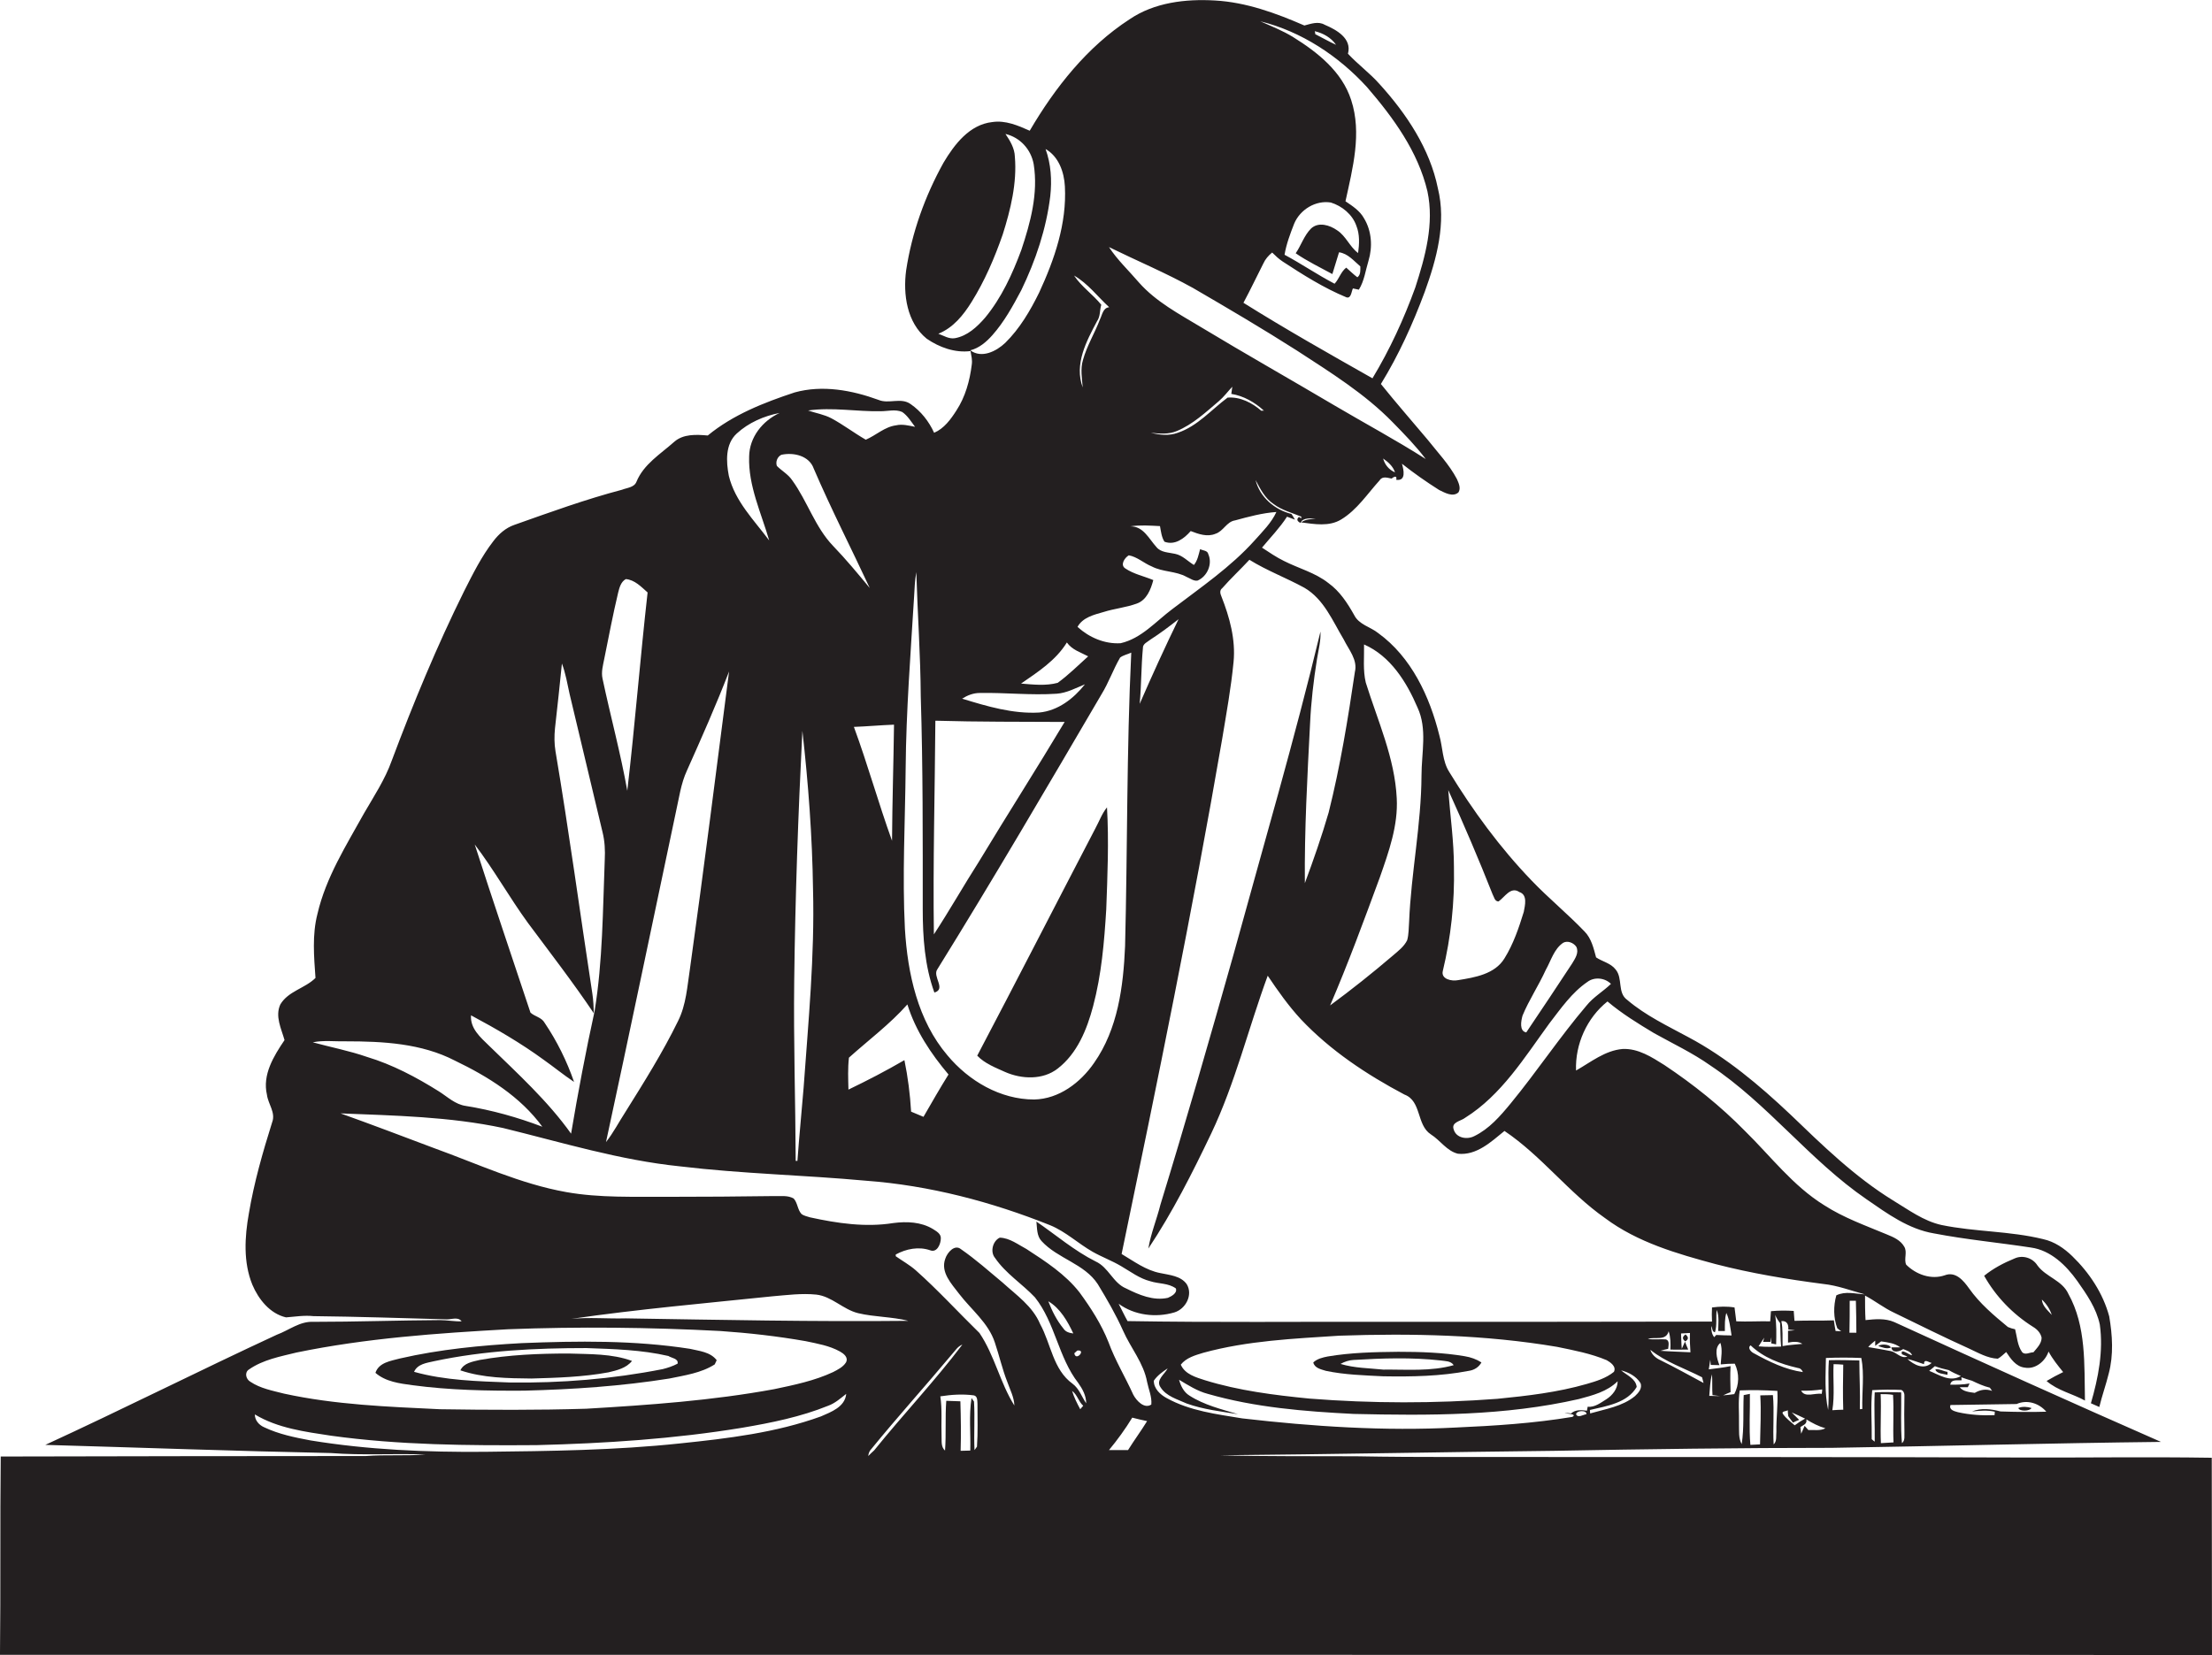 <?xml version="1.0" encoding="utf-8"?>
<!-- Generator: Adobe Illustrator 19.2.0, SVG Export Plug-In . SVG Version: 6.00 Build 0)  -->
<svg version="1.1" id="Layer_1" xmlns="http://www.w3.org/2000/svg" xmlns:xlink="http://www.w3.org/1999/xlink" x="0px" y="0px"
	 viewBox="0 0 893.2 668.5" style="enable-background:new 0 0 893.2 668.5;" xml:space="preserve">
<style type="text/css">
	.st0{fill:#231F20;}
</style>
<g>
	<path class="st0" d="M893.1,588.8c-25.8-0.4-51.6,0-77.4-0.1c-63.3-0.2-126.7-0.2-190-0.2c-26-0.1-52,0.2-78.1-0.3
		c-18.3-0.1-36.6,0.1-55-0.4c45-0.4,90-1.3,135.1-1.8c37.3-0.7,74.6-1.2,111.9-1.2c44.3-0.7,88.7-1.9,133-2.4
		c-36-15.8-71.9-32-107.7-48.4c-3.7-1.6-7.7-1.2-11.6-0.8c-0.2-3.3-0.2-6.6-0.2-9.9c4,2.1,7.6,5,11.7,6.9
		c10.1,4.9,20.1,9.9,30.3,14.5c3.7,1.7,7.4,3.9,11.6,4.1c1.3-0.7,2.3-1.8,3.4-2.7c1.8,2.7,3.9,5.9,7.5,6.3c4.3,0.8,8.3-2.6,9.6-6.5
		c1.6,3,3.8,5.7,5.9,8.3c-2.3,1.1-4.5,2.3-6.7,3.6c4.5,3.9,10.4,5.1,15.5,7.9c-0.3-14.5,0.6-30-6.7-43.1c-2.5-5.5-9.1-6.8-12.5-11.5
		c-1.9-3-5.9-4.3-9.2-2.8c-4.4,1.8-8.6,4-12.3,7c4.7,8.4,11.6,15.5,19.7,20.6c1.7,1,3.1,2.5,3.5,4.4c0,2.4-1.9,4.2-3.3,5.9
		c-1.5,0-3.4,1.3-4.6-0.1c-1.9-2.7-2-6.1-2.8-9.2c-1-0.2-2-0.5-2.9-0.9c-5.7-4.7-11.4-9.5-15.7-15.6c-2.2-3.1-5.4-7-9.8-5.3
		c-5.5,1.9-11.6-0.3-15.6-4.3c-1-2.3,0.6-5.1-0.8-7.3c-1.5-2.6-4.3-3.8-7-4.9c-8.6-3.6-17.4-6.7-25.3-11.8
		c-12.6-7.8-21.6-19.8-32-30c-9.8-10-20.8-18.8-32.5-26.6c-5.1-3.2-10.6-6.8-16.9-6.5c-7.1,0.6-12.8,5.3-18.8,8.7
		c-0.4-10.6,4.4-21.3,12.7-27.9c5.8,4.9,12.3,8.9,18.8,12.8c7.7,4.3,15.6,8,22.8,13.1c23.1,15.4,40.1,38.3,63,54
		c8.4,5.8,17,12.1,27.3,13.8c13,2.5,26.1,3.7,39.1,5.7c8,1.1,14.2,7.2,18.7,13.5c3.8,5.4,7.7,11,9.1,17.6
		c1.5,10.7-0.6,21.5-3.6,31.8c1.1,0.5,2.2,1,3.4,1.5c1.1-4.6,2.7-9,3.8-13.5c2-7.5,1.5-15.5,0.2-23.1c-2.5-9.3-8-17.6-14.9-24.3
		c-3.3-3.2-7.2-5.9-11.8-6.9c-13.4-3.3-27.4-2.9-41-5.7c-7.3-1.6-13.4-6.2-19.7-10c-15.4-9.5-28.4-22.2-41.4-34.7
		c-12.5-11.8-25.8-23-41-31.1c-8.5-4.6-17.4-8.8-24.8-15.1c-4.1-2.9-1.7-8.7-4.7-12.3c-2-2.6-5.4-3.2-7.9-4.9
		c-1-3.7-1.9-7.7-4.7-10.5c-6.8-7.1-14.5-13.4-21.3-20.5c-12.8-13.3-23.7-28.2-33.3-43.9c-2.8-4.4-2.6-9.9-4-14.8
		c-3.9-15.7-11.3-31.6-24.7-41.3c-3.1-2.5-7.8-3.4-9.7-7.3c-2.7-4.8-5.8-9.6-10.4-12.9c-5.3-4.2-12-5.9-17.9-8.9
		c-3.1-1.5-6-3.5-8.9-5.4c3.4-4.1,7.2-8,10.1-12.5l3.2,1.2c-0.3-0.6-1-1.7-1.4-2.3c-6.8-1.7-12.8-6.8-14.5-13.7
		c1.9,3.6,3.8,7.4,7.3,9.7c3.3,2.5,7.4,3.5,11.2,5.1L525,211c1.6-2,4.1-1.6,6.3-1.5c-2,0.2-4.2,0.2-5.9,1.5
		c5.4,0.7,11.3,1.8,16.2-1.2c6.4-3.9,10.5-10.3,15.5-15.8c1.1-1.8,3.2-1,4.8-0.7c1-0.8,2.3-1.4,1.9,0.5c4.1,0.6,3-4.1,2.3-6.5
		c4.8,3.8,9.8,7.3,15,10.6c2.3,1.1,5.5,3,7.8,1c1.1-1.7,0.1-3.8-0.6-5.4c-3.1-5.9-7.8-10.8-11.9-16c-6.3-7.5-12.7-14.8-18.8-22.4
		c7.2-11.7,12.9-24.3,17.7-37.2c4.8-13.3,8.8-27.8,5.3-41.9C577.4,60.2,568,46,557,33.9c-3.9-4.4-8.7-7.9-12.7-12.2
		c1.7-6.2-4.7-9.7-9.4-11.7c-2.6-1.5-5.5-0.4-8.2,0.3c-11.5-5-23.5-9.4-36.1-10.1c-11.9-0.7-24.5,0.8-34.5,7.6
		c-17.1,11.1-30.1,27.6-40.3,45c-4.7-2.1-9.8-4.3-15.1-3.5c-9.2,1-15.3,9-19.7,16.4c-7.5,13.5-12.8,28.3-15.1,43.5
		c-1.3,9.7,0.3,21.1,8.3,27.6c5.1,3.5,11.4,5.8,17.7,5c0.3,1.8,0.8,3.6,0.5,5.5c-0.8,6.5-2.6,13-6.2,18.5c-2.3,3.6-5,7.3-9,9
		c-2.1-4.6-5.3-8.7-9.5-11.6c-3.9-2.8-8.8,0.1-13-1.7c-10.7-3.9-22.6-6.1-33.8-3c-12.4,4.1-24.9,9-35.1,17.4
		c-4.6-0.4-9.9-0.7-13.6,2.6c-5.5,4.9-12.3,9-15.2,16.1c-0.9,2.3-3.8,2.4-5.8,3.2c-14.8,3.9-29.1,9.1-43.5,14.2
		c-3.5,1.2-6.3,3.7-8.5,6.6c-4.8,6.2-8.3,13.3-11.8,20.2c-11,22.2-20.5,45.2-29.2,68.4c-2.7,7.6-7.2,14.4-11.2,21.3
		c-7.2,13-15.4,25.9-18.8,40.6c-2.2,8.5-1.4,17.3-0.8,25.9c-4.2,4.2-11,5.3-14.2,10.7c-2.2,4.8,0.4,9.8,1.7,14.4
		c-4.4,6.5-9,14-7.1,22.1c0.5,3.8,3.6,7.2,2.1,11.1c-3.8,12.1-7.3,24.3-9.4,36.8c-1.7,9.5-2.3,19.7,1.4,28.8
		c2.5,5.9,7.1,11.7,13.6,13.2c3.7-0.3,7.4-0.9,11.1-0.5c18,0.2,36,0.8,54,1.3c1.9,0,4.4-1.1,5.8,0.8c-2.9,0.1-5.8-0.5-8.7-0.5
		c-17,0.1-34,0.7-51.1,0.7c-5.5-0.3-9.9,3.4-14.8,5.2c-31.3,14.5-62.2,30.1-93.5,44.5c38.5,1.1,76.9,2.5,115.4,3.3
		c12.7,1,25.4,0.1,38.1,0.6c-8,0.6-16.1,0-24.1,0.6c-49.1,0-98.3,0.1-147.4,0.2c-0.3,26.9,0,53.5-0.3,80.1c172.5,0,345.1,0,517.7,0
		c125.2,0.1,250.3-0.1,375.5,0.1C893.1,641.9,893.2,615.4,893.1,588.8z M759.5,582.9c-0.3-6.6,0.2-13.2-0.1-19.8c1.6,0,3.3,0,5,0.3
		c0.4,6.4-0.1,12.8,0.2,19.2C763,582.7,761.3,582.8,759.5,582.9z M768,582.9c-0.6-6.8-0.2-13.7-0.3-20.5c-3.6-0.1-7.1-0.2-10.7,0
		c-0.3,6.6,0.1,13.3,0,19.9c-0.3-0.2-0.9-0.7-1.2-1c0.1-6.6-0.5-13.2,0.2-19.8c3.9-0.2,7.8-0.3,11.7-0.1c1.1,0.4,1.4,1.7,1.3,2.8
		c-0.1,4.7-0.1,9.3,0,14C768.9,579.8,769.4,581.8,768,582.9z M826.3,570.2c-6.2,0.2-12.4,0.1-18.5-0.1c-3.8-1-7.8-1.5-11.5,0
		c3.1-0.3,6.1-0.6,9.2,0.1l-0.1,1.4c-5,0.2-9.9-0.1-14.8-1.2c-1.4-0.4-3.7-0.9-3-2.9c8.9-0.1,17.8-0.3,26.7-0.4
		C818.6,565.2,823.4,566.8,826.3,570.2z M796.3,557.7c2.3,1.1,4.7,2.2,7.2,2.8c0.2,0.3,0.7,1,0.9,1.3c-2.4-0.9-4.8-0.5-7,0.8
		c-2.1-0.3-4.7-0.5-6.1-2.3c0.8,0,2.5,0,3.3,0l0.7-1.5c-2.6,0.5-5.2,0.5-7.8,0.5c0.4-2.4,3-1.6,4.6-1.8l-0.1-1.2
		C793.4,556.8,794.8,557.3,796.3,557.7z M786.9,553.4c1.5,0.9,3.2,1.7,4.9,2.4c-4.5,2.6-8.7-0.5-12.8-2.1c0.8-0.6,1.6-1.3,2.3-1.9
		C783.1,552.5,785,553,786.9,553.4z M780,550.5c-3.2,2.9-7.1,0.8-9.8-1.6c2.3,0.5,4.4,1.4,6.7,2.1
		C776.9,548.6,778.8,550.3,780,550.5z M757.2,541.5c0,0.5,0,1.5,0,2.1c0.6-0.5,1.8-1.3,2.4-1.8c2.7,0.4,5.5,0.7,7.7,2.4
		c-0.9,0-2.7,0-3.6,0c0.4,2.6,3.4,1.7,4.8,0.7c1.3,0.6,3,0.9,3.6,2.5c-1.1,0-4.9-3.2-4.1-0.4c0.5,0.2,1.6,0.7,2.2,0.9
		c-2.6,1.1-4.4-1.8-6.8-2.2c-3-0.6-6-1.1-9-1.6C755.1,543.1,756.2,542.4,757.2,541.5z M824.5,524.9c1.8,1.7,3.2,3.8,4,6.2
		C826.8,529.2,824.7,527.5,824.5,524.9z M636.4,571.2c0.3-1.6,4.4-1.7,4.2,0C639.3,571.4,637.1,572.9,636.4,571.2z M660.2,563.9
		c-5.1,4.2-11.9,5.2-18.1,7c0-0.3-0.1-1-0.1-1.4c6.8-1.6,15.1-2.8,18.9-9.3c-0.4-3.4-4-4.7-6.3-6.7c3.1,0.8,6.1,2.4,7.8,5.1
		C663.3,560.7,661.6,562.6,660.2,563.9z M681.7,545.1c-0.5-1.1-0.9-2.1-1.3-3.2c-0.3,0.7-1,2.2-1.3,2.9c-0.2-2.1-0.2-4.1-0.3-6.2
		c1.2-0.1,2.4-0.1,3.6-0.2c-0.1,2.6,0,5.2,0.2,7.8c-4-0.2-8-0.3-12.1-0.6c1-0.3,2.1-0.6,3.1-0.8c0.1-1.3,0.7-3.3-0.9-3.8
		c-2.4-0.2-4.9,0.2-7.3-0.2c2.9-1,7.3,1,8.4-3.1c0.8,2.4,0.8,4.9,0.7,7.4C676.9,545.2,679.3,545.1,681.7,545.1z M670.5,549.4
		c-1.8-0.8-3.5-2.2-4.1-4.2c6.2,5,13.9,7.5,20.9,11.1c0.2,0.6,0.4,1.8,0.6,2.3C682.1,555.5,676.4,552.3,670.5,549.4z M690.2,563.8
		c0.3-2.9,0.3-5.9,1.1-8.7c0.2,2.8,0,5.6,0.2,8.4c0.8,0.1,2.3,0.3,3.1,0.4C693.1,563.9,691.6,563.8,690.2,563.8z M700.3,563.1
		c-1.5,0.2-3,0.4-4.5,0.5c1-0.5,2-0.9,3-1.3c-0.1-3.5-0.2-7,0-10.5c-2.9,0.6-5.9,0.9-8.8,1.3c0.2-1.3,0.4-2.6,0.6-3.9
		c0.1,0.7,0.1,1.4,0.2,2.1c0.9,0,2.6,0.1,3.5,0.1c-1.1-2.8-2.2-6.9,0.4-9c0.9,2.8,0.3,5.8,0.1,8.7c1.9-0.2,3.8-0.3,5.7-0.3
		C702.4,554.8,702.3,559.3,700.3,563.1z M696.5,537.6c0-2.5-0.1-5,0.6-7.3c1.3,2.8,1.6,6,2.1,9.1c-2.1,0-4.2-0.1-6.2-0.2
		c-0.2,0.2-0.6,0.7-0.8,0.9c-1.1-1.3-1.2-3-1.2-4.5c0.5,0.7,0.3,2.4,1.5,2.5c0.9-2.9,0.3-6,0.7-9c1.1,2.7,0.6,5.7,0.6,8.5
		C694.4,537.6,695.8,537.6,696.5,537.6z M717.3,578.3c-0.2,1.7,0.3,3.8-1.1,5.1c-0.4-6.6,0.3-13.3-0.3-19.9c-1.7,0-3.4,0.1-5.1,0.1
		c0.4,6.6,0,13.2-0.1,19.8c-1.3,0.1-2.6,0.1-3.9,0.2c-0.6-6.9-0.1-13.7-0.2-20.6c-0.6,0.1-1.9,0.4-2.5,0.5
		c-0.3,6.6,0.2,13.2-0.8,19.8c-1.4-2.5-1-5.3-1.1-8c0.1-4.6-0.4-9.2,0.3-13.7c5-0.2,10.1-0.1,15.2,0.2
		C718,567.2,717.2,572.7,717.3,578.3z M714.9,542c0.1-0.5,0.3-1.4,0.4-1.9c0,0.6-0.1,1.8-0.1,2.5l2,0.4c0.1-4,0.2-8-0.4-11.9
		c0.5,1.2,1.2,2.3,2,3.3c0.2,3.1,0.1,6.3,0.4,9.5c-3,0.1-6.1,0.2-9.1-0.1c0.7-1.2,1.5-2.3,2.3-3.5l-0.5,1.7
		C712.6,542,714.1,542,714.9,542z M725.8,552.5c1.1,0.1,1.8,0.7,2.2,1.7c-7.1-1-13.6-4.2-19.8-7.6c-1.1-0.5-2.7-2.2-1.3-3.2
		C712.1,548.4,718.9,550.9,725.8,552.5z M724.8,537.3c-0.7,0.1-2.1,0.2-2.8,0.2c0,1.6,0,3.2,0,4.8c2-0.4,4.1-0.6,5.8,0.5
		c-2.7,0.3-5.4,0.4-8,0.9c-0.1-3.4,0.2-6.8-0.5-10.1c2.2-0.2,3,1.3,2.8,3.4C723,537.1,723.9,537.2,724.8,537.3z M735.8,561.2
		c0,0.4-0.1,1.3-0.2,1.8c-2.6-0.5-6.8,1.7-8.3-1.3C730.1,561.8,733,561.6,735.8,561.2z M720,571.2c-0.9-1.3,1.3-1.1,1.9-1.6
		c0,0.6,0.1,1.8,0.2,2.4c0.5,0.7,1.4,2,1.9,2.6c0.6-0.3,1.9-0.9,2.5-1.1c-1-1-2-2-3-3c1.8,0.8,3.6,1.6,5.4,2.5
		c-1.5,0.8-2.9,1.7-4.2,2.7C723.1,574.3,721.3,573,720,571.2z M730.2,577.6c-0.5-0.6-1-1.1-1.5-1.7c-0.5,1.1-0.9,2.2-1.4,3.2
		c-0.1-0.7-0.2-2-0.3-2.7c1.1-0.8,2.8-1.2,2.4-3.1c2.4,1.5,4.9,2.8,7.7,3.6C735,578,732.5,577.5,730.2,577.6z M744.3,569.4
		c-1.1,0-3.3,0.1-4.4,0.2c1-6.1,0.2-12.4,0.5-18.6c1,0,3,0.1,3.9,0.2C744.2,557.2,744.1,563.3,744.3,569.4z M752,569.1
		c-0.3,0-0.8,0.1-1,0.1c0.2-6.6-0.2-13.1-0.2-19.7c-4.1-0.1-8.2-0.2-12.3-0.1c-0.5,6.7,0.2,13.4-0.3,20.1c-1.5-6.9-1-14-0.9-21
		c4.8-0.2,9.5-0.2,14.3,0C752.9,555.3,751.8,562.2,752,569.1z M746.8,538.3c0.1-4.3,0.1-8.6,0.1-12.9c0.6,0,1.9,0,2.5,0
		c0.1,4.3,0.2,8.6,0.2,12.9C748.9,538.3,747.5,538.3,746.8,538.3z M641,396.6c2.8-2.1,7-1.7,9.5,0.8c-3.2,3.1-7.1,5.3-9.9,8.8
		c-10.8,12.7-20,26.6-30.6,39.5c-4.2,5.1-8.7,10.3-14.7,13.2c-2.9,1.5-7.3,0.8-8.3-2.7c-1.1-3,3-3.4,4.6-4.7
		c14.7-9.2,24-24.4,34-38.1C630.3,407.3,634.7,400.9,641,396.6z M624.2,391.7c2.1-3.7,3.3-8.4,7-10.9c1.8-1,4.2,0,5.3,1.6
		c1.2,2.4-0.5,4.8-1.7,6.8c-6.1,9.3-12.3,18.6-18.5,27.8c-2.9-0.5-2.1-4.7-1.5-6.8C617.4,403.9,621.3,398.1,624.2,391.7z
		 M582.6,392.2c3.3-13.7,4.8-27.8,4.5-41.9c0-10.4-1.5-20.8-2.3-31.2c6.3,13.9,12.3,27.9,17.9,42.1c0.6,1,0.8,2.9,2.4,2.9
		c2.5-1.7,4.9-6.2,8.4-3.8c3.4,1.1,2.3,5.3,1.8,8c-2,6.5-4.2,13-7.8,18.8c-3.9,6.4-12,7.7-18.8,8.8
		C586.2,396.4,581.8,395.5,582.6,392.2z M557.2,354.3c3.6-10.3,7.4-20.9,6.8-31.9c-0.8-16.3-7.7-31.3-12.5-46.7
		c-1.2-5-0.6-10.3-0.7-15.4c10.7,4.7,17.2,15.2,21.6,25.5c4,8.6,1.6,18.3,1.6,27.5c-0.1,19.8-4.2,39.3-5,59
		c-0.2,2.5-0.1,5.1-0.8,7.5c-1.3,2.6-3.6,4.3-5.8,6.2c-8.2,7-16.6,13.7-25.3,20.1C544.4,389.1,550.8,371.7,557.2,354.3z
		 M526.7,237.4c7.9,4.6,11.4,13.4,15.9,20.9c2,4.1,5.7,8.2,4.5,13.1c-2.8,19-5.9,38.1-10.6,56.8c-2.8,9.6-6.1,19.1-9.6,28.5
		c-0.2-21.5,1-43,2.1-64.4c0.4-8.7,1.4-17.4,2.8-26.1c0.6-3.7,1.6-7.4,1.4-11.1c-10.5,43.8-23.2,87-35.1,130.4
		c-9.5,33.7-19.2,67.4-29.5,101c-1.5,6-3.9,11.7-4.9,17.8c9.8-14.7,17.8-30.6,25.4-46.5c9.7-20.4,15-42.5,22.8-63.7
		c4.1,6.1,8.4,12.2,13.4,17.6c11.9,12.6,26.5,22.3,41.8,30.4c7,2.6,4.8,12.3,10.7,16.1c3.8,2.4,6.4,6.7,10.9,7.8
		c7.5,0.8,13.4-4.8,18.8-9.2c15,10.1,25.9,24.9,40.6,35.2c13.1,9.8,29.1,14.4,44.7,18.6c14.3,3.7,28.8,6.1,43.4,8
		c5.8,0.6,11.2,2.7,16.8,4.2c-3.9-0.2-7.8-1.4-11.5,0.4c-1.2,4.3-1.2,9.1,0.4,13.3c0.3,0.2,0.8,0.6,1,0.8c0.2,0.1,0.4,0.3,0.6,0.4
		c-0.6,0-1.7-0.1-2.3-0.1c-0.3-1.5-0.5-2.9-0.7-4.3c-5.3,0.2-10.6,0-15.9,0.2c-0.1-1.4-0.2-2.7-0.3-4c-3-0.2-6.1-0.2-9.2,0.1
		c-0.1,1.3-0.2,2.7-0.3,4.1c-4.6-0.1-9.1,0.2-13.7,0c-0.2-1.9-0.5-3.7-0.7-5.6c-3-0.5-6.1-0.4-9.1,0c-0.1,1.9-0.1,3.8,0,5.7
		c-43.9,0.1-87.9,0.1-131.8,0.1c-34.7-0.1-69.5,0.3-104.2-0.3c-1.3-2.3-2.4-4.7-3.6-7c6.4,4.7,15,5.7,22.5,3.5
		c4.6-1.4,7.6-7.1,5-11.4c-2.4-3.4-7-3.7-10.7-4.5c-5.8-1.1-10.7-4.8-15.6-7.7c14.4-69.2,28.6-138.4,40.6-208
		c1.7-10.3,3.6-20.7,4.6-31.1c0.9-9.1-1.6-18.1-4.9-26.5c-0.5-1.1-0.8-2.5,0.3-3.3c3.5-4,7.4-7.6,11-11.5
		C511.6,230.5,519.4,233.4,526.7,237.4z M651.7,554.1c-3.2,2.6-7.2,3.8-11,4.9c-11.8,3.4-24,4.8-36.1,6c-25.2,1.9-50.6,1.9-75.9-0.1
		c-14.2-1.4-28.5-3.2-42.1-7.4c-3.7-1.2-8.1-2.4-9.8-6.3c2.2-2.8,5.8-3.8,9.1-4.8c17.9-4.9,36.5-5.7,54.9-6.9
		c29.3-1,58.9-0.4,87.9,4.5c6.8,1.4,13.7,2.7,20.1,5.4C650.2,550.2,652.8,551.9,651.7,554.1z M460.2,284.3c0.7-7.5,0.6-15,1.3-22.5
		c-0.1-1.8,1.9-2.5,3.1-3.5c3.9-2.5,7.6-5.3,11.3-8.2C470.4,261.4,465.2,272.8,460.2,284.3z M515.4,206.8c-2,4.4-5.6,7.9-8.8,11.5
		c-9.7,10.8-21.8,19-33.2,27.7c-6.7,5-12.5,11.9-20.9,13.8c-6.4,0.4-12.7-2.3-17.4-6.6c2.1-3.8,6.6-4.9,10.5-6
		c4.4-1.4,9-1.8,13.4-3.4c4-1.4,5.7-5.7,6.7-9.5c-3.8-1.6-7.9-2.4-11.3-4.7c-2.2-1.4-0.3-4.3,1.4-5.3c3.4,0.6,6.1,3.2,9.3,4.5
		c4.4,2.3,9.7,1.8,14,4.2c1.5,0.6,2.9,1.8,4.5,1.5c3.9-1.7,6.1-6.7,4.3-10.7c-0.3-1.5-2.2-1.4-3.3-2c-0.6,2.2-1,4.6-2.5,6.4
		c-2.5-1.5-4.6-3.9-7.6-4.5c-2.6-0.6-5.7-0.5-7.5-2.7c-3.1-3.4-5.3-8.5-10.6-8.4c4-0.6,8-0.3,12-0.1c0.4,2.1,0.6,4.4,1.8,6.3
		c4.2,1.6,8-1.3,10.6-4.3c3.1,1.2,6.7,2.5,10,1.1c3.2-1,4.5-4.9,7.9-5.4C504.2,208.7,509.7,207.2,515.4,206.8z M509.3,165.9
		c-3.7-3.2-8.5-5.7-13.6-5.3c-6.6,4.9-12.1,11.5-20.1,14.2c-3.5,1.3-7.3,0.9-10.9,0c3.5,0.4,7.2,0.7,10.5-0.7
		c6.5-2.7,11.7-7.6,17-12.1c2-1.7,3.6-3.9,5.4-5.8c-0.1,0.7-0.3,2.2-0.4,2.9c5,0.8,9.5,3.4,13.2,6.8
		C510.1,165.8,509.5,165.9,509.3,165.9z M558.5,185.2c2,1.4,4,3.1,4.8,5.6C560.8,189.7,559.2,187.7,558.5,185.2z M539.5,18.1
		c-2.9-1.3-5.6-2.9-8.4-4.3c0-0.3-0.1-0.9-0.2-1.2C534.3,13.4,537.5,15.2,539.5,18.1z M538,110.7c0.9-2.9,1.8-5.9,2.7-8.8
		c3.6,0.5,6,3.5,8.6,5.7c0,1.5,0.2,3.4-1.2,4.4c-1.6-1.2-3-2.6-4.5-3.9c-2.2,1.7-2.9,4.6-4.7,6.5c-6.9-3.6-13.3-8-20.2-11.7
		c0.7-4.3,2.3-8.5,3.9-12.6c2.4-5.7,8.7-9.5,14.8-8.5c4.5,1.4,8.7,4.8,10.3,9.4c1.4,3.5,1.2,7.3,0.7,11c-3.4-2.5-4.9-6.9-8.5-9.2
		c-3-2.1-7.5-3.5-10.5-0.7c-2.8,2.8-4,6.8-6.2,10C528,105.6,533.1,108,538,110.7z M543.7,120.1c1.9,0.6,2-2.4,2.6-3.6
		c0.6,0.1,1.8,0.4,2.4,0.5c2.2-3.5,2.7-7.8,3.9-11.7c1.7-5.6,1.3-12-1.8-17.1c-1.7-3.1-4.7-5-7.5-6.9c2.9-13.3,6.7-27.5,2.3-40.9
		C541.9,28.9,532,21.1,522.2,15c-4.2-2.6-8.8-4.4-13.3-6.4c16.6,4.1,31.6,14,43.1,26.6c10.6,12.3,20.6,26,24.4,42.1
		c2.8,13.1-0.9,26.4-4.9,38.8c-4.6,12.7-10.3,25.1-17.3,36.7c-17.5-9.9-35-19.8-52.1-30.5c2.8-5.2,5.3-10.5,8-15.8
		c0.8-1.8,2.1-3.3,3.6-4.5c1.3,1.3,2.7,2.6,4.2,3.6C526,110.9,534.5,116.3,543.7,120.1z M481.7,116.3c14.1,8.2,28.2,16.5,42,25.3
		c13.5,8.8,27.4,17.4,38.7,29c4.6,4.7,9.3,9.5,13.3,14.8c-11.9-7.6-24.4-14.3-36.6-21.5c-18.1-10.7-36.3-21-54.2-31.8
		c-8.8-5.3-18.1-10.2-25-18c-4.1-4.8-8.7-9.1-12.1-14.3C459,105.3,470.7,110.2,481.7,116.3z M447.9,124.1c-2.5,0.2-2.8,3-3.7,4.8
		c-2.1,5.6-5.3,10.7-6.9,16.5c-1.1,3.6-0.4,7.4-0.1,11.1c-3.5-9.4,1.5-18.7,5.8-26.8c1.4-2,1-4.4,1.7-6.6c-3.4-4.2-8-7.3-11-11.8
		C439.3,114.5,443.2,119.8,447.9,124.1z M439.4,265.1c-4,3.6-7.9,7.5-12.3,10.7c-4.8,1.3-9.9,0.7-14.8,0.3c6.8-4.7,14-9.3,18.5-16.6
		C432.9,262.5,436.4,263.5,439.4,265.1z M385.6,136.6c-2.4,0.4-4.5-1-6.7-1.8c6-2.4,10.1-7.5,13.4-12.8c5.3-8.5,9.3-17.8,12.6-27.3
		c3.2-10.1,5.8-20.8,4.9-31.4c-0.1-3.4-1.9-6.4-3.8-9.2c5.9,1.4,10.3,6.2,11.4,12.2c1.9,11.8-1.3,23.6-5,34.7
		c-3.6,9.7-8,19.3-14.6,27.3C394.5,132.1,390.6,135.7,385.6,136.6z M391.8,141.5c3.6-0.9,6.5-3.4,8.9-6.1
		c4.8-5.4,8.3-11.8,11.7-18.2c5.8-12,10.1-24.8,11.7-38c0.7-6.4,0.3-12.9-1.9-19c5.3,3,7.5,9.3,7.8,15.1c0.8,15-4.2,29.5-10.4,42.9
		c-3.6,7.3-7.8,14.5-13.7,20.3C402.3,141.9,396.4,144.9,391.8,141.5z M395.6,279.9c10.4-0.2,20.7,1,31.1,0.3
		c4.1-0.3,7.7-2.3,11.4-3.8c-4.6,5.8-10.9,10.7-18.5,11.4c-10.6,0.6-21-2.5-31.1-5.6C390.7,280.8,393.1,279.9,395.6,279.9z
		 M377.7,291.1c17.4,0.5,34.8,0.4,52.2,0.5c-11.3,18.9-23.2,37.5-34.6,56.4c-6.2,9.7-11.9,19.8-18.2,29.4
		C376.7,348.6,377.5,319.9,377.7,291.1z M371.8,281.3c0.9,28.7,0.8,57.3,0.8,86c0,11.3,0.8,22.9,4.7,33.6c4.9-1.4-0.9-6.5,1.2-9.4
		c22.7-36.6,44.5-73.9,66.3-111.1c2.9-4.7,4.7-10,7.5-14.8c1.3-1,3-1.3,4.5-2c-1.9,39.5-1.5,79.1-2.5,118.6
		c-0.7,16.3-2.9,33.4-12.5,47.1c-5.5,8-14.2,14.6-24.2,14.8c-13.7,0-26.4-7.5-35-17.8c-12-14.1-16.1-33-17.2-51.1
		c-1.1-21.6,0.1-43.3,0.3-65c0.2-23.1,2-46.1,3.4-69.1c0.2-3.4,0.3-6.7,0.9-10C370.5,247.9,371.7,264.6,371.8,281.3z M342.8,427.2
		c7.9-7.1,16.5-13.5,23.6-21.5c3.3,10.6,9.5,19.9,16.6,28.3c-3.5,5.6-6.8,11.4-10.1,17.1c-1.7-0.7-3.3-1.4-5-2.1
		c-0.4-7-1.3-14-2.7-20.8c-7.4,4.3-14.9,8.2-22.6,11.9C342.5,435.8,342.3,431.5,342.8,427.2z M344.8,293.6
		c5.4-0.2,10.8-0.7,16.2-0.9c-0.2,15.6-0.7,31.3-0.8,46.9C354.7,324.4,350.4,308.8,344.8,293.6z M355.7,166.1c2.8,0,5.9-0.9,8.6,0.3
		c2.2,1.5,3.6,3.9,5.2,6c-2.5-0.5-5.2-1.2-7.7-0.6c-4.6,0.6-8,4-12.2,5.8c-4.7-2.7-9-6-13.8-8.6c-3-1.6-6.3-2.1-9.5-3.2
		C336.1,164.4,345.9,166.3,355.7,166.1z M328.6,189.3c7,16.3,15.1,32.1,22.6,48.2c-4.8-5.8-9.6-11.6-14.8-17
		c-7.3-7.6-10.4-18.1-16.5-26.5c-1.6-2.4-4.2-3.8-6.2-5.8c-0.6-1.7,0.2-3.7,1.8-4.5C320.5,182.6,326.8,184.1,328.6,189.3z
		 M324.5,439.3c-0.8,9.9-1.8,19.7-2.5,29.6c-0.2,0-0.5,0-0.7,0c-0.1-24.2-0.9-48.4-0.6-72.6c0.4-33.7,1.6-67.5,3.3-101.1
		c2.4,21.3,4,42.6,4.3,64.1C329,386,326.4,412.7,324.5,439.3z M297.5,175.1c4.8-4.4,11-7.1,17.3-8.3c-6.9,3.2-12.2,9.8-12.3,17.6
		c-0.4,11.8,4.9,22.8,8.1,33.9c-6.1-8.2-13.8-15.8-16.3-26.1C293.2,186.5,292.8,179.4,297.5,175.1z M272.9,328.1
		c1.3-5.7,2-11.5,4.5-16.9c5.9-13.2,11.8-26.5,17-40c-5.2,40.1-10.2,80.1-15.8,120.1c-1.1,7.1-1.5,14.5-4.8,21.1
		c-6.2,12.7-13.8,24.8-21.3,36.8c-2.6,4-4.8,8.3-7.8,12.1C254.3,416.9,263.5,372.5,272.9,328.1z M244,266.1
		c1.8-8.9,3.5-17.9,5.6-26.7c0.5-2,1.1-4.4,3.1-5.5c3.6,0.3,6.2,3.1,8.8,5.4c-3,26.7-5.1,53.4-8.2,80.1c-2.7-15.2-6.8-30.2-10-45.3
		C242.7,271.4,243.5,268.7,244,266.1z M190.2,410.1c10.1,5.4,20.1,11.2,29.4,18c4.1,2.9,8,6.1,12.2,8.9c-2.9-8.4-6.9-16.5-11.9-23.9
		c-1.2-2.2-4-2.5-5.7-4.1c-7.5-22.6-15.2-45.2-22.5-67.9c7.7,10.1,14,21.4,21.5,31.7c9,12.1,18.2,24,26.6,36.5
		c-0.1-2.6-0.2-5.3-0.6-7.9c-5-32.7-9.4-65.4-14.9-98c-0.5-3-0.5-6.1-0.2-9.2c1-8.7,1.9-17.4,2.8-26.2c1.5,4,2.2,8.2,3.1,12.3
		c4.4,18.6,8.9,37.2,13.3,55.8c0.9,3.6,1.1,7.4,0.9,11.1c-0.8,20.4-0.8,40.9-4.1,61.2c-3.6,16.4-6.7,32.9-9.5,49.5
		c-9.4-13.2-21.5-24.2-33.1-35.5C194,419,189.8,415.4,190.2,410.1z M126.3,421c4.4-0.9,8.9-0.3,13.4-0.4c14.9,0,30.5,0.8,44,7.8
		c13.3,6.4,26.4,14.5,35.3,26.7c-10-3.8-20.3-6.7-30.9-8.4c-4.3-0.6-7.4-3.7-10.9-5.9c-9.1-5.7-18.7-10.8-29-13.9
		C141,424.4,133.6,423,126.3,421z M331.5,572.1c-18.2,6.6-37.6,8.9-56.8,10.9c-26.3,2.8-52.7,3.1-79,3.4
		c-23.5,0.2-47.1-0.8-70.3-4.6c-6.4-1.2-12.8-2.5-18.7-5.3c-2.1-0.9-3.8-2.8-3.8-5.2c9.3,5.6,20.3,7,30.8,8.6
		c27.5,3.8,55.3,4,83,3.8c27.7-0.7,55.5-2.5,82.9-7c11.8-2,23.7-4.4,34.8-8.9c2.8-1,5-3,7.3-4.8
		C341.2,568.3,335.6,570.3,331.5,572.1z M341.6,550.3c-1.2,1.9-3.3,2.9-5.2,3.9c-7.5,3.5-15.7,5.2-23.8,6.9
		c-25,4.6-50.5,6.4-75.9,7.9c-19.7,0.6-39.4,0.5-59.1,0.2c-21-1-42.3-1.8-62.9-6.3c-4.7-1.2-9.6-2.1-13.6-4.8c-1.8-1-2.5-3.8-0.5-5
		c5.6-3.9,12.6-5.2,19.1-6.8c28.1-5.8,56.8-7.8,85.4-9.4c28.5-1.1,57.1-0.8,85.7,0.7c11.6,0.8,23.1,2.1,34.5,4.1
		c4.7,1,9.6,1.8,13.9,4.2C340.6,546.7,342.7,548.2,341.6,550.3z M230.7,532.7c26.9-3.9,54.1-6.3,81.1-9.1c5.9-0.5,11.9-1.3,17.8-0.7
		c6.3,0.7,10.8,6,16.9,7.5c6.7,1.6,13.6,1.4,20.3,3.1c-38,0.4-76.1-0.4-114.1-1C245.3,532.7,238,532,230.7,532.7z M350.6,588.1
		c0.1-1.1,0.5-2.1,1.3-2.9c10.6-13,21.8-25.4,32.5-38.2c1.3-1.4,2.3-3.2,4.2-3.9c-11.2,14.8-24,28.3-35.6,42.7
		C352.2,586.5,351.4,587.3,350.6,588.1z M394.5,584.3c-0.3,0.4-0.7,1.1-1,1.4c-0.3-6.5,0.2-13.1-0.2-19.6l-1-1.4
		c-1.1,7-0.3,14.2-0.5,21.2c-1.3,0-2.6,0.1-3.9,0.1c0.2-6.7,0.1-13.3-0.1-20c-1.9-0.1-3.8-0.1-5.7-0.2c-0.5,6.7,0,13.4-0.5,20.1
		c-1.7-1.5-1.3-3.8-1.4-5.8c-0.2-5.4,0.3-10.8-0.5-16.1c4.5-0.7,9-1,13.5-0.4c1.6,0.3,1.4,2.2,1.5,3.4
		C394.7,572.9,394.9,578.6,394.5,584.3z M436.2,569.2c-1.3-2.4-2.5-4.8-3.3-7.4c2.1,1.5,2.6,4.3,4.5,6
		C437.1,568.2,436.5,568.9,436.2,569.2z M455.5,585.7c-2.6,0-5.2,0-7.7,0c3.4-4.1,6.6-8.5,9.4-13.1c2,0.5,4,1,6,1.4
		C460.8,577.9,458,581.7,455.5,585.7z M464.9,567.3c-2.8,1.9-6-1.5-7.3-4c-3.2-7.1-7.3-13.8-10-21.2c-2.9-7.3-7.1-13.8-11.7-20.1
		c-5.7-7.3-13.7-12.5-21.4-17.5c-3.4-1.8-6.8-4.5-10.8-4.6c-2.8,1.3-4,5.7-1.9,8.2c4.3,6.3,10.9,10.4,16.1,15.9
		c8.2,10.3,9.4,24.2,17.5,34.6c1.7,2.4,3.2,5.1,3.2,8.2c-1.8-2.6-2.8-5.9-5.5-7.9c-7.9-5.7-8.7-16.1-13.1-24.1
		c-3-7.2-9.6-11.7-15.2-16.8c-5.5-4.6-10.8-9.3-16.7-13.4c-2.6-2.2-5.6,1.3-6.4,3.8c-2,5.5,2.5,10.1,5.6,14.2
		c4.9,6.4,11.8,11.7,14.4,19.6c1.8,5.3,3,10.8,5.1,16.1c1.1,3.1,2.7,6.1,2.8,9.4c-5.8-9.2-8-20.3-14.1-29.3
		c-8.6-8.4-16.7-17.3-25.7-25.3c-2.5-2.2-5.4-3.8-8.1-5.7v-0.7c4.2-2.3,9.3-3.3,13.9-1.7c2.8,1.1,4.3-2.6,4.3-4.8
		c0.1-1.9-1.8-2.9-3.2-3.8c-4.8-2.9-10.6-3.1-16-2.4c-11.2,1.8-22.6,0.1-33.6-2.3c-1.2-0.4-2.5-0.6-3.5-1.4
		c-1.6-1.8-1.5-4.4-3.1-6.2c-2.4-1.4-5.2-0.9-7.8-1c-14.3,0.2-28.7,0.3-43,0.3c-13.7-0.1-27.5,0.5-41-1.9
		c-18.6-3.3-35.8-11.4-53.5-17.8c-12.5-4.7-25.1-9.5-37.7-14c21.9,0.9,44,1.3,65.6,5.9c23.7,5.8,47.1,13,71.5,15.5
		c25,3,50.1,3.5,75.1,5.8c25.6,1.9,50.7,8.5,74.4,18c6.3,2.6,11.3,7.4,17.1,10.7c3.7,2.1,7.8,3.6,11.5,5.8c3.8,2.2,7.4,5,11.8,6.1
		c3.4,1.1,7.3,0.7,10.3,2.9c0.7,1.9-1.8,3.2-3.2,3.8c-5.9,1.3-11.7-1.2-16.9-3.8c-5.3-2.2-7-8.5-12.3-10.9
		c-8.6-4.3-16-10.7-23.9-16.1c0.3,2.7,0.1,5.8,2.1,7.9c6.5,7.1,17.3,9.1,22.7,17.4c3.7,6.1,7.3,12.3,10.2,18.8
		c3.1,7,8.3,13,9.7,20.7C463.8,561.2,465.2,564.2,464.9,567.3z M433.8,546.6c0.3-0.3,0.9-0.8,1.2-1.1
		C438.8,545,434.4,550.1,433.8,546.6z M433.4,538.6c-1.6-0.2-3.1-0.6-4-2c-2.7-3.3-4.6-7.1-6.1-11
		C428.1,528.4,431.1,533.7,433.4,538.6z M465.9,557.7c1.4-2.1,3.5-3.6,5.6-5c-1.2,2.4-4.9,4.7-2.9,7.6c2.3,3.7,6.9,4.9,10.6,6.6
		c6.7,2.4,13.8,3.2,20.7,4.3c-6.7-2-13.7-3.7-19.6-7.5c-2.3-1.4-3.5-3.9-4.2-6.4c3.7,2.2,7.4,4.6,11.6,5.7
		c19.1,5.5,39.1,7.1,58.9,8.1c30.4,0.7,61.1,0.8,90.9-6c5.6-1.5,11.5-3,15.7-7.2c0,3.1-2.1,5.7-4.6,7.3c-2.3,1.4-4.6,3.3-7.5,3
		c-0.1,0.4-0.2,1.2-0.3,1.6c-2.2-0.3-4.7-0.5-6.4,1.1c-0.7-0.1-2-0.2-2.6-0.2c0.6,0.3,5.3,0.4,3.1,1.6c-15.6,2.6-31.4,3.6-47.2,4.3
		c-28.7,1.5-57.5-0.4-86.1-3.7c-10.3-1.7-21.1-3-30.5-8.2C468.5,563.3,465.9,560.9,465.9,557.7z"/>
	<path class="st0" d="M524.5,208.8c-1,0.9-0.8,1.7,0.6,2.4C526,210.2,525.8,209.4,524.5,208.8z"/>
	<path class="st0" d="M427.1,431.6c7.9-6.1,11.8-15.8,14.3-25.2c3.4-12.8,4.5-26,5.3-39.1c0.5-13.7,1.1-27.5,0.3-41.2
		c-2.1,2.6-3.2,5.8-4.8,8.7c-15.9,30.5-31.6,61.2-47.6,91.6c3.1,3.2,7.3,4.8,11.3,6.6C412.5,435.9,421.1,436.3,427.1,431.6z"/>
	<path class="st0" d="M680.6,539c-1.3,0.9-1.4,1.8-0.1,2.8C681.9,541,681.9,540,680.6,539z"/>
	<path class="st0" d="M278.6,544.8c-22.5-3.5-45.3-3.2-67.9-2.3c-16.5,0.9-33.1,2.5-49.2,6.2c-3.7,1-8.5,1.6-9.9,5.8
		c4.1,3.6,9.8,4.3,15,5c14.9,2,30,2.3,45.1,2.2c19.6-0.5,39.2-1.8,58.6-4.9c6.2-1.3,12.8-2.2,18.3-5.7c0.2-0.4,0.6-1.3,0.8-1.7
		C286.8,546,282.3,545.7,278.6,544.8z M273.6,550.8c-1.9,1-4,1.7-6,2.2c-20.3,4-41.1,5.7-61.8,5.4c-12.9-0.5-26.1-0.8-38.6-4.3
		c1.4-3.2,5.1-3.6,8.1-4.3c20.2-4.3,40.9-5.3,61.5-5.3c11.1,0.4,22.3,0.7,33.1,3.2C271,548.5,274.1,548.7,273.6,550.8z"/>
	<path class="st0" d="M758.5,543.7c1.5,0.5,3.4,1.3,5,0.6C763.1,542.8,759.1,542.8,758.5,543.7z"/>
	<path class="st0" d="M193.7,549.3c-2.9,0.7-6.4,1.2-7.8,4.2c9.2,3.1,19.1,3.2,28.7,3.3c10.4-0.3,20.8-0.6,31.1-2.5
		c3.4-0.8,7.2-1.7,9.5-4.6c-8.1-3-17-2.7-25.6-3C217.6,546.7,205.5,547.2,193.7,549.3z"/>
	<path class="st0" d="M564.6,546c-9.5,0.1-19.1,0.3-28.5,1.9c-2,0.4-4.2,0.9-5.8,2.4c0.5,2.3,3.2,2.8,5.1,3.4
		c7.6,1.6,15.4,1.8,23.1,2.2c11.6,0.2,23.2,0,34.6-2.2c2.1-0.3,4-1.4,5.1-3.4c-2-1.3-4.3-2.1-6.7-2.5
		C582.7,546.3,573.6,546,564.6,546z M558.6,553.2c-5.8-0.6-11.7-0.6-17.3-2.3c1.6-0.9,3.4-1.5,5.2-1.6c11.7-0.7,23.5-1.1,35.2,0.2
		c1.8,0.3,4.1,0.1,5.3,1.9C577.8,554,568.1,553.1,558.6,553.2z"/>
	<path class="st0" d="M786.4,555.3c0-0.3,0-0.9,0-1.2c-1.6-0.2-3.3-1.3-4.9-1C781.9,554.9,784.9,554.9,786.4,555.3z"/>
	<path class="st0" d="M820.3,568.7c-1.6-0.5-3.7-0.7-5.3,0C815.4,570.2,819.8,570,820.3,568.7z"/>
</g>
</svg>
